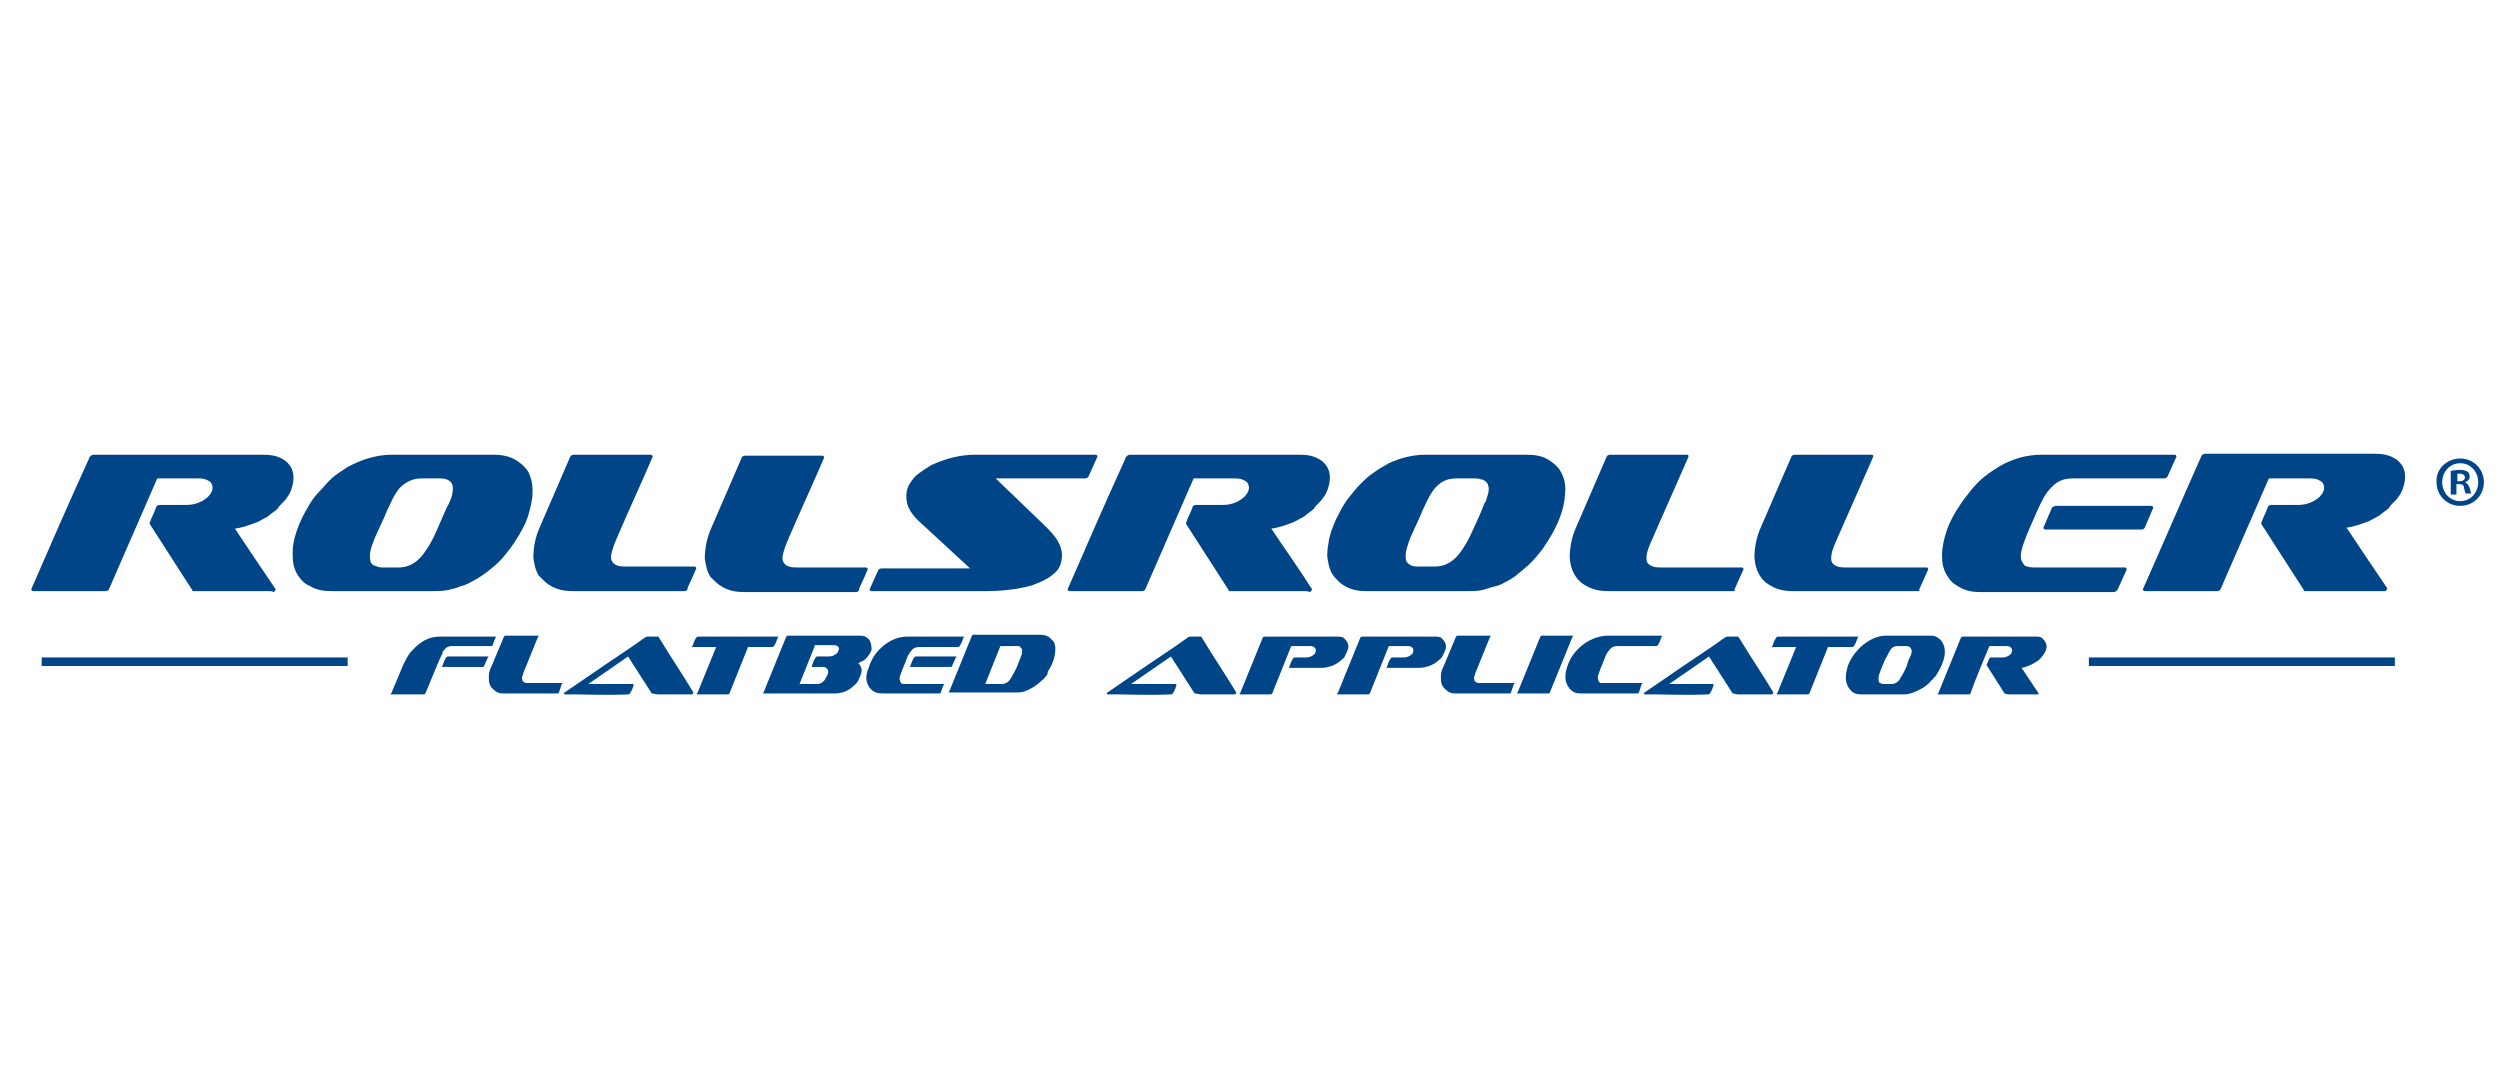 <?xml version="1.0" encoding="utf-8"?>
<!-- Generator: Adobe Illustrator 25.2.3, SVG Export Plug-In . SVG Version: 6.00 Build 0)  -->
<svg version="1.1" id="Calque_1" xmlns="http://www.w3.org/2000/svg" xmlns:xlink="http://www.w3.org/1999/xlink" x="0px" y="0px"
	 viewBox="0 0 263.9 113.3" style="enable-background:new 0 0 263.9 113.3;" xml:space="preserve">
<style type="text/css">
	.st0{fill-rule:evenodd;clip-rule:evenodd;fill:#004587;}
	.st1{fill:#004587;}
</style>
<g>
	<path class="st0" d="M51.1,70.3c0,0.1-0.1,0.1-0.2,0.1c-1.4,0-2.8,0-4.2,0c-0.1,0-0.1-0.1,0-0.1c0.1-0.3,0.2-0.6,0.4-0.9
		c0.1-0.1,0.1-0.1,0.2-0.1c1.4,0,2.8,0,4.2,0c0.1,0,0.1,0.1,0,0.1L51.1,70.3"/>
	<path class="st0" d="M52,68.1c0,0.1-0.1,0.1-0.2,0.1c-1.4,0-2.7,0-4.1,0c-0.3,0-0.6,0.1-0.8,0.4c-0.1,0.1-0.2,0.2-0.2,0.4
		c-0.1,0.2-0.2,0.4-0.3,0.6c-0.5,1.2-1,2.4-1.5,3.6c-0.1,0.1-0.1,0.1-0.2,0.1c-1.1,0-2.2,0-3.4,0c-0.1,0-0.1-0.1,0-0.1l1.3-3.1
		c0.2-0.4,0.4-0.8,0.7-1.2c0.5-0.6,1-1,1.5-1.3c0.6-0.3,1.1-0.4,1.6-0.4c2,0,3.9,0,5.9,0c0.1,0,0.1,0.1,0,0.1L52,68.1"/>
</g>
<g>
	<path class="st0" d="M59,73.1c0,0.1-0.1,0.1-0.2,0.1c-1.9,0-3.8,0-5.7,0c-0.4,0-0.7-0.1-1.1-0.5c-0.4-0.4-0.4-0.8-0.4-1.3
		c0-0.4,0.1-0.7,0.3-1.1c0.4-1,0.9-2.1,1.3-3.1c0.1-0.1,0.1-0.1,0.2-0.1c1.1,0,2.2,0,3.4,0c0.1,0,0.1,0.1,0,0.1
		c-0.5,1.2-1,2.5-1.5,3.7c-0.1,0.2-0.1,0.4-0.2,0.6c0,0.2,0,0.4,0.2,0.5c0.1,0.1,0.3,0.1,0.4,0.1c1.2,0,2.4,0,3.6,0
		c0.1,0,0.1,0.1,0,0.1L59,73.1"/>
	<path class="st0" d="M68.8,73.2l-2.5-3.9l-4.2,2.9c1.2,0,2.5,0,3.3,0c0.8,0,1,0,1.2,0c0.1,0,0.1,0,0.2,0c0,0,0.1,0.1,0.1,0.1
		c-0.1,0.3-0.2,0.6-0.4,0.9c-0.1,0.1-0.1,0.1-0.2,0.1c-2.2,0.1-4.4,0-5.6,0c-1.1,0-1.1,0-1.1,0c-0.1,0-0.1-0.1,0-0.2
		c2.9-2,5.7-3.9,7.2-4.9c1.4-1,1.4-1,1.5-1c0,0,0.1,0,0.1,0c0.3,0,0.6,0,0.8,0c0.2,0,0.2,0,0.2,0c0,0,0.1,0,0.1,0
		c1.2,2,2.5,3.9,3.7,5.9c0,0.1-0.1,0.2-0.2,0.2c0,0,0,0-0.4,0c-0.4,0-1.3,0-1.9,0s-1.1,0-1.3,0C68.9,73.2,68.9,73.2,68.8,73.2
		C68.8,73.2,68.8,73.2,68.8,73.2"/>
</g>
<g>
	<path class="st0" d="M79,68.2c-0.7,1.7-1.3,3.3-2,5c-0.1,0.1-0.1,0.1-0.2,0.1c-1.1,0-2.1,0-3.2,0c-0.1,0-0.1-0.1,0-0.1l2-4.9
		c-0.8,0-1.6,0-2.5,0c-0.1,0-0.1-0.1,0-0.1c0.1-0.3,0.2-0.6,0.4-0.9c0.1-0.1,0.1-0.1,0.2-0.1c2.8,0,5.6,0,8.4,0c0.1,0,0.1,0.1,0,0.1
		c-0.1,0.3-0.2,0.6-0.4,0.9c-0.1,0.1-0.1,0.1-0.2,0.1H79"/>
	<path class="st0" d="M90.6,70c0.5,0.5,0.4,1,0.1,1.6c-0.1,0.3-0.3,0.6-0.6,0.8c-0.6,0.6-1.3,0.8-2,0.8c-2.5,0-5,0-7.5,0
		c-0.1,0-0.1-0.1,0-0.1c0.8-2,1.6-3.9,2.4-5.9c0.1-0.1,0.1-0.1,0.2-0.1c2.5,0,5.1,0,7.6,0c0.4,0,0.7,0.1,1,0.5
		C92,68,92,68.3,92,68.6c-0.1,0.3-0.4,0.8-0.8,1.1C91,69.8,90.8,69.9,90.6,70 M86,68.2l-1.6,4c0.6,0,1.2,0,1.9,0
		c0.3,0,0.7-0.2,0.9-0.7c0.2-0.3,0.4-0.7,0-1c-0.1-0.1-0.2-0.1-0.3-0.1c-0.4,0-0.8,0-1.2,0c0,0,0-0.1,0-0.1c0.1-0.3,0.2-0.6,0.4-0.9
		c0.1-0.1,0.1-0.1,0.2-0.1c0.4,0,0.8,0,1.2,0c0.3,0,0.6-0.1,0.9-0.4c0.1-0.2,0.3-0.5,0-0.7c-0.2-0.1-0.3-0.1-0.5-0.1H86"/>
	<path class="st0" d="M100.5,70.3c0,0.1-0.1,0.1-0.2,0.1c-1.4,0-2.8,0-4.2,0c-0.1,0-0.1-0.1,0-0.1c0.1-0.3,0.2-0.6,0.4-0.9
		c0.1-0.1,0.1-0.1,0.2-0.1c1.4,0,2.8,0,4.2,0c0.1,0,0.1,0.1,0,0.1L100.5,70.3"/>
	<path class="st0" d="M99.3,73.1c0,0.1-0.1,0.1-0.2,0.1h-5.8c-0.5,0-1,0-1.5-0.6c-0.5-0.7-0.4-1.4-0.1-2.1c0.2-0.7,0.6-1.5,1.4-2.2
		c0.9-0.8,1.8-1.1,2.7-1.1c2,0,3.9,0,5.9,0c0.1,0,0.1,0.1,0,0.1c-0.1,0.3-0.2,0.6-0.4,0.9c-0.1,0.1-0.1,0.1-0.2,0.1
		c-1.4,0-2.7,0-4.1,0c-0.3,0-0.6,0.1-0.8,0.4c-0.2,0.2-0.3,0.4-0.4,0.6c-0.2,0.6-0.5,1.2-0.7,1.8c-0.1,0.3-0.2,0.5-0.1,0.7
		c0,0.1,0.1,0.4,0.3,0.4c0.1,0,0.2,0,0.3,0c1.3,0,2.7,0,4,0c0.1,0,0.1,0.1,0,0.1L99.3,73.1"/>
</g>
<g>
	<path class="st0" d="M110.4,71.4c-0.1,0.1-0.2,0.3-0.4,0.4c-0.6,0.6-1.3,1-1.9,1.2c-0.3,0.1-0.6,0.1-1,0.1c-2.3,0-4.6,0-6.9,0
		c-0.1,0-0.1-0.1,0-0.1c0.8-2,1.6-3.9,2.4-5.9c0.1-0.1,0.1-0.1,0.2-0.1h6.8c0.3,0,0.8,0,1.2,0.3c0.1,0.1,0.3,0.3,0.4,0.4
		c0.2,0.3,0.2,0.6,0.2,0.8c0,0.7-0.2,1.5-0.8,2.4C110.6,71.2,110.5,71.3,110.4,71.4 M107.9,68.6c0-0.1-0.2-0.3-0.3-0.4
		c-0.1,0-0.2,0-0.3,0h-1.7l-1.6,4c0.6,0,1.2,0,1.8,0c0.3,0,0.7-0.2,0.9-0.6c0.2-0.3,0.4-0.7,0.6-1.1l0.4-1c0.1-0.3,0.2-0.5,0.2-0.7
		C107.9,68.8,107.9,68.7,107.9,68.6"/>
	<path class="st0" d="M126.1,73.2l-2.5-3.9l-4.2,2.9c1.2,0,2.5,0,3.3,0c0.8,0,1,0,1.2,0c0.1,0,0.1,0,0.2,0c0,0,0.1,0.1,0.1,0.1
		c-0.1,0.3-0.2,0.6-0.4,0.9c-0.1,0.1-0.1,0.1-0.2,0.1c-2.2,0.1-4.4,0-5.6,0c-1.1,0-1.1,0-1.1,0c-0.1,0-0.1-0.1,0-0.2
		c2.9-2,5.7-3.9,7.2-4.9c1.4-1,1.4-1,1.5-1c0,0,0.1,0,0.1,0c0.3,0,0.6,0,0.8,0c0.2,0,0.2,0,0.2,0c0,0,0.1,0,0.1,0
		c1.2,2,2.5,3.9,3.7,5.9c0,0.1-0.1,0.2-0.2,0.2c0,0,0,0-0.4,0c-0.4,0-1.3,0-1.9,0c-0.7,0-1.1,0-1.3,0
		C126.2,73.2,126.2,73.2,126.1,73.2C126.2,73.2,126.1,73.2,126.1,73.2"/>
</g>
<g>
	<path class="st0" d="M136.3,68.2c-0.7,1.7-1.3,3.3-2,5c-0.1,0.1-0.1,0.1-0.2,0.1c-1.1,0-2.1,0-3.2,0c-0.1,0-0.1-0.1,0-0.1
		c0.8-2,1.6-3.9,2.4-5.9c0.1-0.1,0.1-0.1,0.2-0.1c2.6,0,5.1,0,7.7,0c0.3,0,0.6,0,0.8,0.3c0.3,0.3,0.4,0.7,0.3,1
		c-0.1,0.3-0.2,0.5-0.4,0.9c-0.5,0.5-1.1,0.9-1.7,1c-0.3,0.1-0.6,0.1-0.8,0.1c-0.9,0-1.9,0-2.4,0c-0.6,0-0.7,0-0.8,0
		c-0.2,0-0.1,0-0.1,0c0,0-0.1-0.1,0-0.1c0.1-0.3,0.2-0.6,0.4-0.9c0.1-0.1,0.1-0.1,0.2-0.1c0.4,0,0.8,0,1.2,0c0.3,0,0.6-0.1,0.9-0.4
		c0.1-0.2,0.2-0.5-0.1-0.7c-0.1-0.1-0.3-0.1-0.4-0.1H136.3"/>
	<path class="st0" d="M146.6,68.2c-0.7,1.7-1.3,3.3-2,5c-0.1,0.1-0.1,0.1-0.2,0.1c-1.1,0-2.1,0-3.2,0c-0.1,0-0.1-0.1,0-0.1
		c0.8-2,1.6-3.9,2.4-5.9c0.1-0.1,0.1-0.1,0.2-0.1c2.6,0,5.1,0,7.7,0c0.3,0,0.6,0,0.8,0.3c0.3,0.3,0.4,0.7,0.3,1
		c-0.1,0.3-0.2,0.5-0.4,0.9c-0.5,0.5-1.1,0.9-1.7,1c-0.3,0.1-0.6,0.1-0.8,0.1c-0.9,0-1.9,0-2.4,0c-0.6,0-0.7,0-0.8,0
		c-0.2,0-0.1,0-0.1,0c0,0-0.1-0.1,0-0.1c0.1-0.3,0.2-0.6,0.4-0.9c0.1-0.1,0.1-0.1,0.2-0.1c0.4,0,0.8,0,1.2,0c0.3,0,0.6-0.1,0.9-0.4
		c0.1-0.2,0.2-0.5-0.1-0.7c-0.1-0.1-0.3-0.1-0.4-0.1H146.6"/>
	<path class="st0" d="M159.5,73.1c0,0.1-0.1,0.1-0.2,0.1c-1.9,0-3.8,0-5.7,0c-0.4,0-0.7-0.1-1.1-0.5c-0.4-0.4-0.4-0.8-0.4-1.3
		c0-0.4,0.1-0.7,0.3-1.1c0.4-1,0.9-2.1,1.3-3.1c0.1-0.1,0.1-0.1,0.2-0.1c1.1,0,2.2,0,3.4,0c0.1,0,0.1,0.1,0,0.1
		c-0.5,1.2-1,2.5-1.5,3.7c-0.1,0.2-0.1,0.4-0.2,0.6c0,0.2,0,0.4,0.2,0.5c0.1,0.1,0.3,0.1,0.4,0.1c1.2,0,2.4,0,3.6,0
		c0.1,0,0.1,0.1,0,0.1L159.5,73.1"/>
	<path class="st0" d="M163.6,73.1c0,0.1-0.1,0.1-0.2,0.1c-1.1,0-2.1,0-3.2,0c-0.1,0-0.1-0.1,0-0.1c0.8-2,1.6-3.9,2.4-5.9
		c0.1-0.1,0.1-0.1,0.2-0.1c1.1,0,2.1,0,3.2,0c0.1,0,0.1,0.1,0,0.1L163.6,73.1"/>
</g>
<g>
	<path class="st0" d="M173,73.1c0,0.1-0.1,0.1-0.2,0.1h-5.8c-0.4,0-0.9,0-1.3-0.5c-0.6-0.7-0.5-1.5-0.3-2.2c0.2-0.7,0.6-1.5,1.4-2.2
		c0.9-0.8,1.8-1.1,2.7-1.2c2,0,3.9,0,5.9,0c0.1,0,0.1,0.1,0,0.1c-0.1,0.3-0.2,0.6-0.4,0.9c-0.1,0.1-0.1,0.1-0.2,0.1
		c-1.4,0-2.7,0-4.1,0c-0.3,0-0.6,0.1-0.8,0.4c-0.2,0.2-0.3,0.4-0.4,0.6c-0.2,0.6-0.5,1.2-0.7,1.8c-0.1,0.3-0.2,0.5-0.1,0.7
		c0,0.1,0.1,0.4,0.3,0.4c0.1,0,0.2,0,0.3,0c1.3,0,2.7,0,4,0c0.1,0,0.1,0.1,0,0.1L173,73.1"/>
	<path class="st0" d="M182.9,73.2l-2.5-3.9l-4.2,2.9c1.2,0,2.5,0,3.3,0c0.8,0,1,0,1.2,0c0.1,0,0.1,0,0.1,0c0,0,0.1,0.1,0.1,0.1
		c-0.1,0.3-0.2,0.6-0.4,0.9c-0.1,0.1-0.1,0.1-0.2,0.1c-2.2,0.1-4.4,0-5.6,0c-1.1,0-1.1,0-1.1,0c-0.1,0-0.1-0.1,0-0.2
		c2.9-2,5.7-3.9,7.2-4.9c1.4-1,1.4-1,1.5-1c0,0,0.1,0,0.1,0c0.3,0,0.6,0,0.8,0c0.2,0,0.2,0,0.2,0c0,0,0.1,0,0.1,0
		c1.2,2,2.5,3.9,3.7,5.9c0,0.1-0.1,0.2-0.2,0.2c0,0,0,0-0.4,0c-0.4,0-1.3,0-1.9,0c-0.7,0-1.1,0-1.3,0C183,73.2,183,73.2,182.9,73.2
		C183,73.2,183,73.2,182.9,73.2"/>
</g>
<g>
	<path class="st0" d="M193,68.2c-0.7,1.7-1.3,3.3-2,5c-0.1,0.1-0.1,0.1-0.2,0.1c-1.1,0-2.1,0-3.2,0c-0.1,0-0.1-0.1,0-0.1l2-4.9
		c-0.8,0-1.6,0-2.5,0c-0.1,0-0.1-0.1,0-0.1c0.1-0.3,0.2-0.6,0.4-0.9c0.1-0.1,0.1-0.1,0.2-0.1c2.8,0,5.6,0,8.4,0c0.1,0,0.1,0.1,0,0.1
		c-0.1,0.3-0.2,0.6-0.4,0.9c-0.1,0.1-0.1,0.1-0.2,0.1H193"/>
	<path class="st0" d="M203.9,71.8c-0.2,0.3-0.6,0.6-0.9,0.8c-0.7,0.4-1.4,0.7-2,0.7h-4.4c-0.4,0-0.9,0-1.3-0.5
		c-0.6-0.7-0.5-1.5-0.3-2.3c0.2-0.7,0.6-1.4,1.4-2.2c0.9-0.8,1.8-1.2,2.7-1.2c1.6,0,3.1,0,4.7,0c0.4,0,0.7,0.1,1.1,0.5
		c0.3,0.4,0.4,0.8,0.4,1.2c0,0.8-0.4,1.7-1,2.6C204.1,71.5,204.1,71.7,203.9,71.8 M201.5,69.6c0.1-0.1,0.1-0.3,0.2-0.4
		c0.1-0.3,0.2-0.6-0.1-0.9c-0.2-0.1-0.3-0.1-0.4-0.1c-0.3,0-0.6,0-0.9,0c-0.3,0-0.6,0.1-0.8,0.5c-0.2,0.3-0.3,0.6-0.5,0.9
		c-0.2,0.5-0.4,0.9-0.6,1.5c-0.1,0.2-0.1,0.4-0.1,0.6c0,0.1,0,0.4,0.2,0.4c0.1,0.1,0.2,0.1,0.3,0.1c0.3,0,0.6,0,0.9,0
		c0.3,0,0.7-0.2,0.9-0.6c0.2-0.3,0.4-0.7,0.6-1.1L201.5,69.6"/>
	<path class="st0" d="M211.6,73.2l-1.9-3c0.1-0.2,0.2-0.5,0.3-0.7c0.1-0.1,0.1-0.1,0.2-0.1c0.4,0,0.8,0,1.2,0c0.3,0,0.6-0.1,0.9-0.4
		c0.1-0.2,0.2-0.5-0.1-0.7c-0.1-0.1-0.3-0.1-0.4-0.1H210c-0.7,1.7-1.4,3.3-2,5c-0.1,0.1-0.1,0.1-0.2,0.1c-1.1,0-2.1,0-3.2,0
		c-0.1,0-0.1-0.1,0-0.1c0.8-2,1.6-3.9,2.4-5.9c0.1-0.1,0.1-0.1,0.2-0.1c2.6,0,5.1,0,7.7,0c0.3,0,0.6,0,0.8,0.3
		c0.3,0.3,0.4,0.7,0.3,1c-0.1,0.4-0.4,0.8-0.8,1.2c-0.6,0.4-1.2,0.7-1.8,0.8c0.6,0.9,1.2,1.8,1.8,2.7c0,0.1-0.1,0.1-0.1,0.1
		c0,0,0,0-0.1,0c-0.1,0-0.4,0-0.9,0h-1.9C211.7,73.3,211.7,73.2,211.6,73.2C211.7,73.2,211.7,73.2,211.6,73.2"/>
	<rect x="4.4" y="69.4" class="st0" width="32.3" height="0.9"/>
</g>
<g>
	<rect x="220.5" y="69.4" class="st0" width="32.3" height="0.9"/>
	<path class="st0" d="M28.4,62.4c-2.7,0-5.3,0-8,0c0,0-0.1,0-0.1-0.1c-1.5-2.3-3-4.7-4.5-7l0-0.1c0.2-0.6,0.5-1.1,0.7-1.7
		c0.1-0.2,0.3-0.2,0.5-0.2h2.7c0.7,0,1.5-0.2,2.2-0.8c0.5-0.5,0.7-1,0.4-1.5c-0.1-0.2-0.4-0.3-0.6-0.4c-0.3-0.1-0.6-0.1-0.9-0.1
		h-4.2c-1.7,3.9-3.4,7.8-5.1,11.7c-0.1,0.2-0.3,0.2-0.5,0.2c-2.5,0-5,0-7.5,0c-0.1,0-0.2-0.1-0.2-0.2c2-4.6,4-9.2,6.1-13.8
		c0-0.1,0.1-0.2,0.1-0.2C9.7,48,9.8,48,9.9,48c6,0,11.9,0,17.9,0c0.8,0,1.6,0.1,2.4,0.7c0.2,0.2,0.5,0.5,0.6,0.8
		c0.3,0.7,0.2,1.5-0.1,2.3c-0.1,0.2-0.2,0.5-0.4,0.7c-0.1,0.2-0.3,0.4-0.5,0.6c-0.2,0.2-0.4,0.4-0.5,0.6c-0.3,0.3-0.7,0.5-1,0.8
		c-0.4,0.2-0.7,0.4-1.1,0.6c-0.8,0.3-1.6,0.6-2.4,0.7c1.4,2.1,2.8,4.2,4.3,6.4c0,0.1-0.1,0.2-0.2,0.3C28.7,62.4,28.6,62.4,28.4,62.4
		"/>
	<path class="st0" d="M45.6,62.4H35c-0.8,0-1.6-0.1-2.4-0.6c-0.3-0.1-0.5-0.3-0.8-0.6c-0.7-0.8-0.9-1.6-0.9-2.5
		c-0.1-1.8,0.7-3.7,1.8-5.5c0.3-0.5,0.6-0.9,1-1.3c0.4-0.4,0.7-0.8,1.1-1.2c0.4-0.4,0.8-0.7,1.3-1c0.4-0.3,0.9-0.6,1.4-0.8
		c1.3-0.6,2.6-0.9,3.9-0.9H52c0.9,0,1.9,0.1,2.8,0.8c0.3,0.2,0.7,0.6,0.9,0.9c0.2,0.3,0.3,0.7,0.4,1c0.3,1.3,0,2.6-0.4,3.9
		c-0.3,0.9-0.8,1.7-1.3,2.5c-0.3,0.5-0.7,1-1.1,1.5c-0.4,0.5-0.8,0.9-1.3,1.3c-0.8,0.7-1.6,1.2-2.4,1.6c-0.3,0.2-0.7,0.3-1,0.4
		c-0.5,0.2-0.9,0.3-1.4,0.4C46.6,62.4,46.1,62.4,45.6,62.4 M47.8,51.6c0-0.3,0-0.5-0.3-0.8c-0.4-0.3-0.8-0.3-1.2-0.3h-1.8
		c-0.7,0-1.5,0.2-2.3,1c-0.6,0.7-0.9,1.5-1.3,2.3c-0.4,1-0.9,2-1.3,2.9c-0.3,0.8-0.7,1.6-0.5,2.5c0,0.2,0.2,0.4,0.4,0.5
		c0.3,0.1,0.5,0.2,0.8,0.2h1.8c0.8,0,1.7-0.3,2.5-1.3c0.7-0.9,1.1-1.7,1.5-2.6l1-2.3C47.5,53,47.8,52.3,47.8,51.6"/>
	<path class="st0" d="M72.5,62.3c-0.1,0.1-0.2,0.1-0.3,0.1H60.5c-0.8,0-1.7-0.1-2.6-0.7c-0.3-0.2-0.7-0.6-1-0.9
		c-0.4-0.6-0.5-1.3-0.6-1.9c0-1.1,0.2-2.2,0.7-3.3c1.1-2.5,2.1-4.9,3.2-7.4c0.1-0.2,0.3-0.2,0.5-0.2c2.7,0,5.3,0,8,0
		c0.1,0,0.2,0.1,0.2,0.2c-1.2,2.8-2.5,5.6-3.7,8.4c-0.3,0.7-0.6,1.4-0.7,2.1c0,0.3,0,0.5,0.3,0.8c0.4,0.3,0.8,0.3,1.3,0.3
		c2.4,0,4.8,0,7.2,0c0.1,0,0.2,0.1,0.2,0.2c-0.3,0.7-0.6,1.4-0.9,2C72.6,62.3,72.5,62.3,72.5,62.3"/>
	<path class="st0" d="M90.6,62.4c-0.1,0.1-0.2,0.1-0.3,0.1H78.6c-0.8,0-1.7-0.1-2.6-0.7c-0.3-0.2-0.7-0.6-1-0.9
		c-0.4-0.6-0.5-1.3-0.6-1.9c0-1.1,0.2-2.2,0.7-3.3c1.1-2.5,2.1-4.9,3.2-7.4c0.1-0.2,0.3-0.2,0.5-0.2c2.7,0,5.3,0,8,0
		c0.1,0,0.2,0.1,0.2,0.2c-1.2,2.8-2.5,5.6-3.7,8.4c-0.3,0.7-0.6,1.4-0.7,2.1c0,0.3,0,0.5,0.3,0.8c0.4,0.3,0.8,0.3,1.3,0.3
		c2.4,0,4.8,0,7.2,0c0.1,0,0.2,0.1,0.2,0.2c-0.3,0.7-0.6,1.4-0.9,2C90.7,62.4,90.6,62.4,90.6,62.4"/>
	<path class="st0" d="M104,62.4c-4,0-8,0-12,0c-0.1,0-0.2-0.1-0.2-0.2c0.3-0.7,0.6-1.3,0.9-2c0.1-0.2,0.3-0.2,0.5-0.2h9.2l-5.2-4.8
		c-0.7-0.6-1.2-1.3-1.4-1.9c-0.2-0.7-0.2-1.5,0.2-2.2c0.2-0.3,0.4-0.6,0.7-0.9c0.5-0.4,1.1-0.8,1.6-1.1c1.5-0.7,3.1-1.1,4.6-1.1
		c4.3,0,8.5,0,12.8,0c0.1,0,0.2,0.2,0.1,0.3c-0.3,0.7-0.6,1.3-0.9,2c-0.1,0.2-0.3,0.2-0.5,0.2h-9.3l5.1,4.9c0.6,0.6,1.2,1.2,1.5,1.8
		c0.4,0.7,0.5,1.4,0.3,2.2c-0.1,0.4-0.3,0.8-0.8,1.2c-0.7,0.6-1.5,0.9-2.3,1.2C107.5,62.2,105.8,62.4,104,62.4"/>
</g>
<g>
	<path class="st0" d="M137.8,62.4c-2.7,0-5.3,0-8,0c0,0-0.1,0-0.1-0.1l-4.5-7l0-0.1c0.2-0.6,0.5-1.1,0.7-1.7
		c0.1-0.2,0.3-0.2,0.5-0.2h2.7c0.7,0,1.5-0.2,2.2-0.8c0.5-0.5,0.7-1,0.4-1.5c-0.1-0.2-0.4-0.3-0.6-0.4c-0.3-0.1-0.6-0.1-0.9-0.1
		h-4.2c-1.7,3.9-3.4,7.8-5.1,11.7c-0.1,0.2-0.3,0.2-0.5,0.2c-2.5,0-5,0-7.5,0c-0.1,0-0.2-0.1-0.2-0.2c2-4.6,4-9.2,6.1-13.8
		c0-0.1,0.1-0.2,0.1-0.2c0.1-0.1,0.2-0.2,0.4-0.2c6,0,11.9,0,17.9,0c0.8,0,1.6,0.1,2.4,0.7c0.2,0.2,0.5,0.5,0.6,0.8
		c0.3,0.7,0.2,1.5-0.1,2.3c-0.1,0.2-0.2,0.5-0.4,0.7c-0.1,0.2-0.3,0.4-0.5,0.6c-0.2,0.2-0.4,0.4-0.5,0.6c-0.3,0.3-0.7,0.5-1,0.8
		c-0.4,0.2-0.7,0.4-1.1,0.6c-0.8,0.3-1.6,0.6-2.4,0.7c1.4,2.1,2.9,4.2,4.3,6.4c0,0.1-0.1,0.2-0.2,0.3
		C138,62.4,137.9,62.4,137.8,62.4"/>
</g>
<g>
	<path class="st0" d="M158.8,61.5c-0.3,0.2-0.6,0.3-1,0.4c-0.5,0.1-0.9,0.3-1.4,0.4c-0.5,0.1-1,0.1-1.5,0.1h-10.6
		c-0.9,0-1.7-0.1-2.6-0.7c-0.3-0.2-0.7-0.6-1-1c-0.4-0.6-0.5-1.3-0.6-2c0-0.6,0.1-1.2,0.2-1.8c0.2-0.9,0.6-1.9,1.1-2.8
		c0.3-0.6,0.6-1.1,1-1.6c0.4-0.5,0.8-1,1.2-1.4c0.4-0.4,0.9-0.9,1.4-1.2c0.5-0.4,1.1-0.7,1.6-1c1.3-0.6,2.6-0.9,3.9-0.9h10.6
		c0.9,0,1.8,0.1,2.6,0.7c0.3,0.2,0.8,0.6,1,1c0.5,0.8,0.6,1.7,0.5,2.5c-0.1,1.7-0.8,3.3-1.8,4.9c-0.2,0.3-0.4,0.6-0.6,0.9
		c-0.4,0.5-0.8,1-1.2,1.4c-0.4,0.4-0.9,0.8-1.4,1.2C159.9,60.9,159.4,61.2,158.8,61.5 M156.9,52.7c0.2-0.6,0.4-1.1,0.1-1.7
		c-0.2-0.2-0.4-0.4-0.7-0.4c-0.2-0.1-0.5-0.1-0.7-0.1h-1.8c-0.7,0-1.5,0.1-2.3,1c-0.6,0.7-0.9,1.5-1.3,2.3c-0.4,1-0.9,2-1.3,2.9
		c-0.3,0.8-0.6,1.6-0.5,2.3c0,0.2,0.1,0.4,0.4,0.6c0.3,0.2,0.6,0.2,0.9,0.2h1.8c0.8,0,1.7-0.3,2.5-1.3c0.7-0.9,1.1-1.7,1.5-2.6
		c0.4-0.9,0.9-1.9,1.2-2.8C156.8,53,156.9,52.9,156.9,52.7"/>
	<path class="st0" d="M182.9,62.4h-13c-1,0-1.9-0.1-3-0.9c-0.9-0.8-1.1-1.7-1.2-2.6c0-1.1,0.2-2.2,0.7-3.3c1.1-2.5,2.1-4.9,3.2-7.4
		c0.1-0.2,0.3-0.2,0.5-0.2c2.7,0,5.3,0,8,0c0.1,0,0.2,0.1,0.1,0.3l-3.7,8.4c-0.3,0.7-0.7,1.5-0.7,2.2c0,0.2,0,0.5,0.3,0.7
		c0.4,0.3,0.8,0.3,1.3,0.3c2.9,0,5.7,0,8.5,0c0.1,0,0.2,0.2,0.1,0.3c-0.3,0.7-0.6,1.3-0.9,2C183.2,62.4,183,62.4,182.9,62.4"/>
	<path class="st0" d="M202.4,62.4h-13c-1,0-1.9-0.1-3-0.9c-0.9-0.8-1.1-1.7-1.2-2.6c0-1.1,0.2-2.2,0.7-3.3c1.1-2.5,2.1-4.9,3.2-7.4
		c0.1-0.2,0.3-0.2,0.5-0.2c2.7,0,5.3,0,8,0c0.1,0,0.2,0.1,0.1,0.3l-3.7,8.4c-0.3,0.7-0.7,1.5-0.7,2.2c0,0.2,0,0.5,0.3,0.7
		c0.4,0.3,0.8,0.3,1.3,0.3c2.8,0,5.7,0,8.5,0c0.1,0,0.2,0.2,0.1,0.3c-0.3,0.7-0.6,1.3-0.9,2C202.7,62.4,202.5,62.4,202.4,62.4"/>
</g>
<g>
	<path class="st0" d="M223.1,62.5h-14c-0.8,0-1.6-0.1-2.4-0.6c-0.3-0.2-0.7-0.4-1-0.9c-0.6-0.8-0.7-1.6-0.7-2.4
		c0-0.8,0.2-1.7,0.5-2.6c0.3-0.9,0.8-1.8,1.4-2.7c0.4-0.6,0.8-1.1,1.2-1.6c0.4-0.5,0.9-1,1.4-1.4c0.5-0.4,1.1-0.8,1.6-1.1
		c1.4-0.8,2.9-1.2,4.4-1.2c4.7,0,9.4,0,14.1,0c0.1,0,0.2,0.2,0.1,0.3c-0.3,0.7-0.6,1.3-0.9,2c-0.1,0.2-0.3,0.2-0.5,0.2h-9.4
		c-0.8,0-1.6,0.1-2.4,1c-0.7,0.7-1,1.5-1.4,2.3c-0.5,1.2-1.1,2.4-1.5,3.6c-0.2,0.6-0.4,1.2-0.2,1.8c0.1,0.2,0.3,0.6,0.6,0.6
		c0.3,0.1,0.5,0.1,0.8,0.1c3.2,0,6.4,0,9.5,0c0.1,0,0.2,0.1,0.2,0.2c-0.3,0.7-0.6,1.3-0.9,2C223.4,62.5,223.2,62.5,223.1,62.5"/>
	<path class="st0" d="M226,55.9c-3.4,0-6.7,0-10.1,0c-0.1,0-0.2-0.1-0.2-0.2c0.3-0.7,0.6-1.4,0.9-2.1c0.1-0.1,0.3-0.2,0.4-0.2
		c3.4,0,6.7,0,10.1,0c0.1,0,0.2,0.1,0.2,0.2c-0.3,0.7-0.6,1.4-0.9,2.1C226.3,55.9,226.1,55.9,226,55.9"/>
	<path class="st0" d="M251.3,62.4c-2.7,0-5.3,0-8,0c0,0-0.1,0-0.1-0.1l-4.5-7l0-0.1c0.2-0.6,0.5-1.1,0.7-1.7
		c0.1-0.2,0.3-0.2,0.5-0.2h2.7c0.7,0,1.5-0.2,2.2-0.8c0.5-0.5,0.7-1,0.4-1.5c-0.1-0.2-0.4-0.3-0.6-0.4c-0.3-0.1-0.6-0.1-0.9-0.1
		h-4.2c-1.7,3.9-3.4,7.8-5.1,11.7c-0.1,0.2-0.3,0.2-0.5,0.2c-2.5,0-5,0-7.5,0c-0.1,0-0.2-0.1-0.2-0.2c2.1-4.7,4.1-9.4,6.2-14.1
		c0.1-0.1,0.2-0.2,0.4-0.2c6,0,11.9,0,17.9,0c0.8,0,1.6,0.1,2.4,0.7c0.2,0.2,0.5,0.5,0.6,0.8c0.3,0.7,0.2,1.5-0.1,2.3
		c-0.1,0.2-0.2,0.5-0.4,0.7c-0.1,0.2-0.3,0.4-0.5,0.6c-0.2,0.2-0.4,0.4-0.5,0.6c-0.3,0.3-0.7,0.5-1,0.8c-0.4,0.2-0.7,0.4-1.1,0.6
		c-0.8,0.3-1.6,0.6-2.4,0.7c1.4,2.1,2.8,4.2,4.3,6.4c0,0.1-0.1,0.2-0.2,0.3C251.6,62.4,251.4,62.4,251.3,62.4"/>
	<path class="st1" d="M259.7,48.4c1.4,0,2.5,1.1,2.5,2.5c0,1.4-1.1,2.5-2.5,2.5c-1.4,0-2.5-1.1-2.5-2.5
		C257.1,49.5,258.3,48.4,259.7,48.4L259.7,48.4z M259.7,48.9c-1.1,0-1.9,0.9-1.9,2c0,1.1,0.8,2,1.9,2c1.1,0,1.9-0.9,1.9-2
		C261.6,49.8,260.8,48.9,259.7,48.9L259.7,48.9z M259.3,52.2h-0.6v-2.5c0.2,0,0.5-0.1,0.9-0.1c0.5,0,0.7,0.1,0.9,0.2
		c0.1,0.1,0.2,0.3,0.2,0.5c0,0.3-0.2,0.5-0.5,0.6v0c0.2,0.1,0.4,0.3,0.5,0.6c0.1,0.4,0.1,0.5,0.2,0.6h-0.6c-0.1-0.1-0.1-0.3-0.2-0.6
		c0-0.3-0.2-0.4-0.5-0.4h-0.3V52.2z M259.3,50.8h0.3c0.3,0,0.6-0.1,0.6-0.4c0-0.2-0.2-0.4-0.5-0.4c-0.2,0-0.3,0-0.3,0V50.8z"/>
</g>
</svg>
